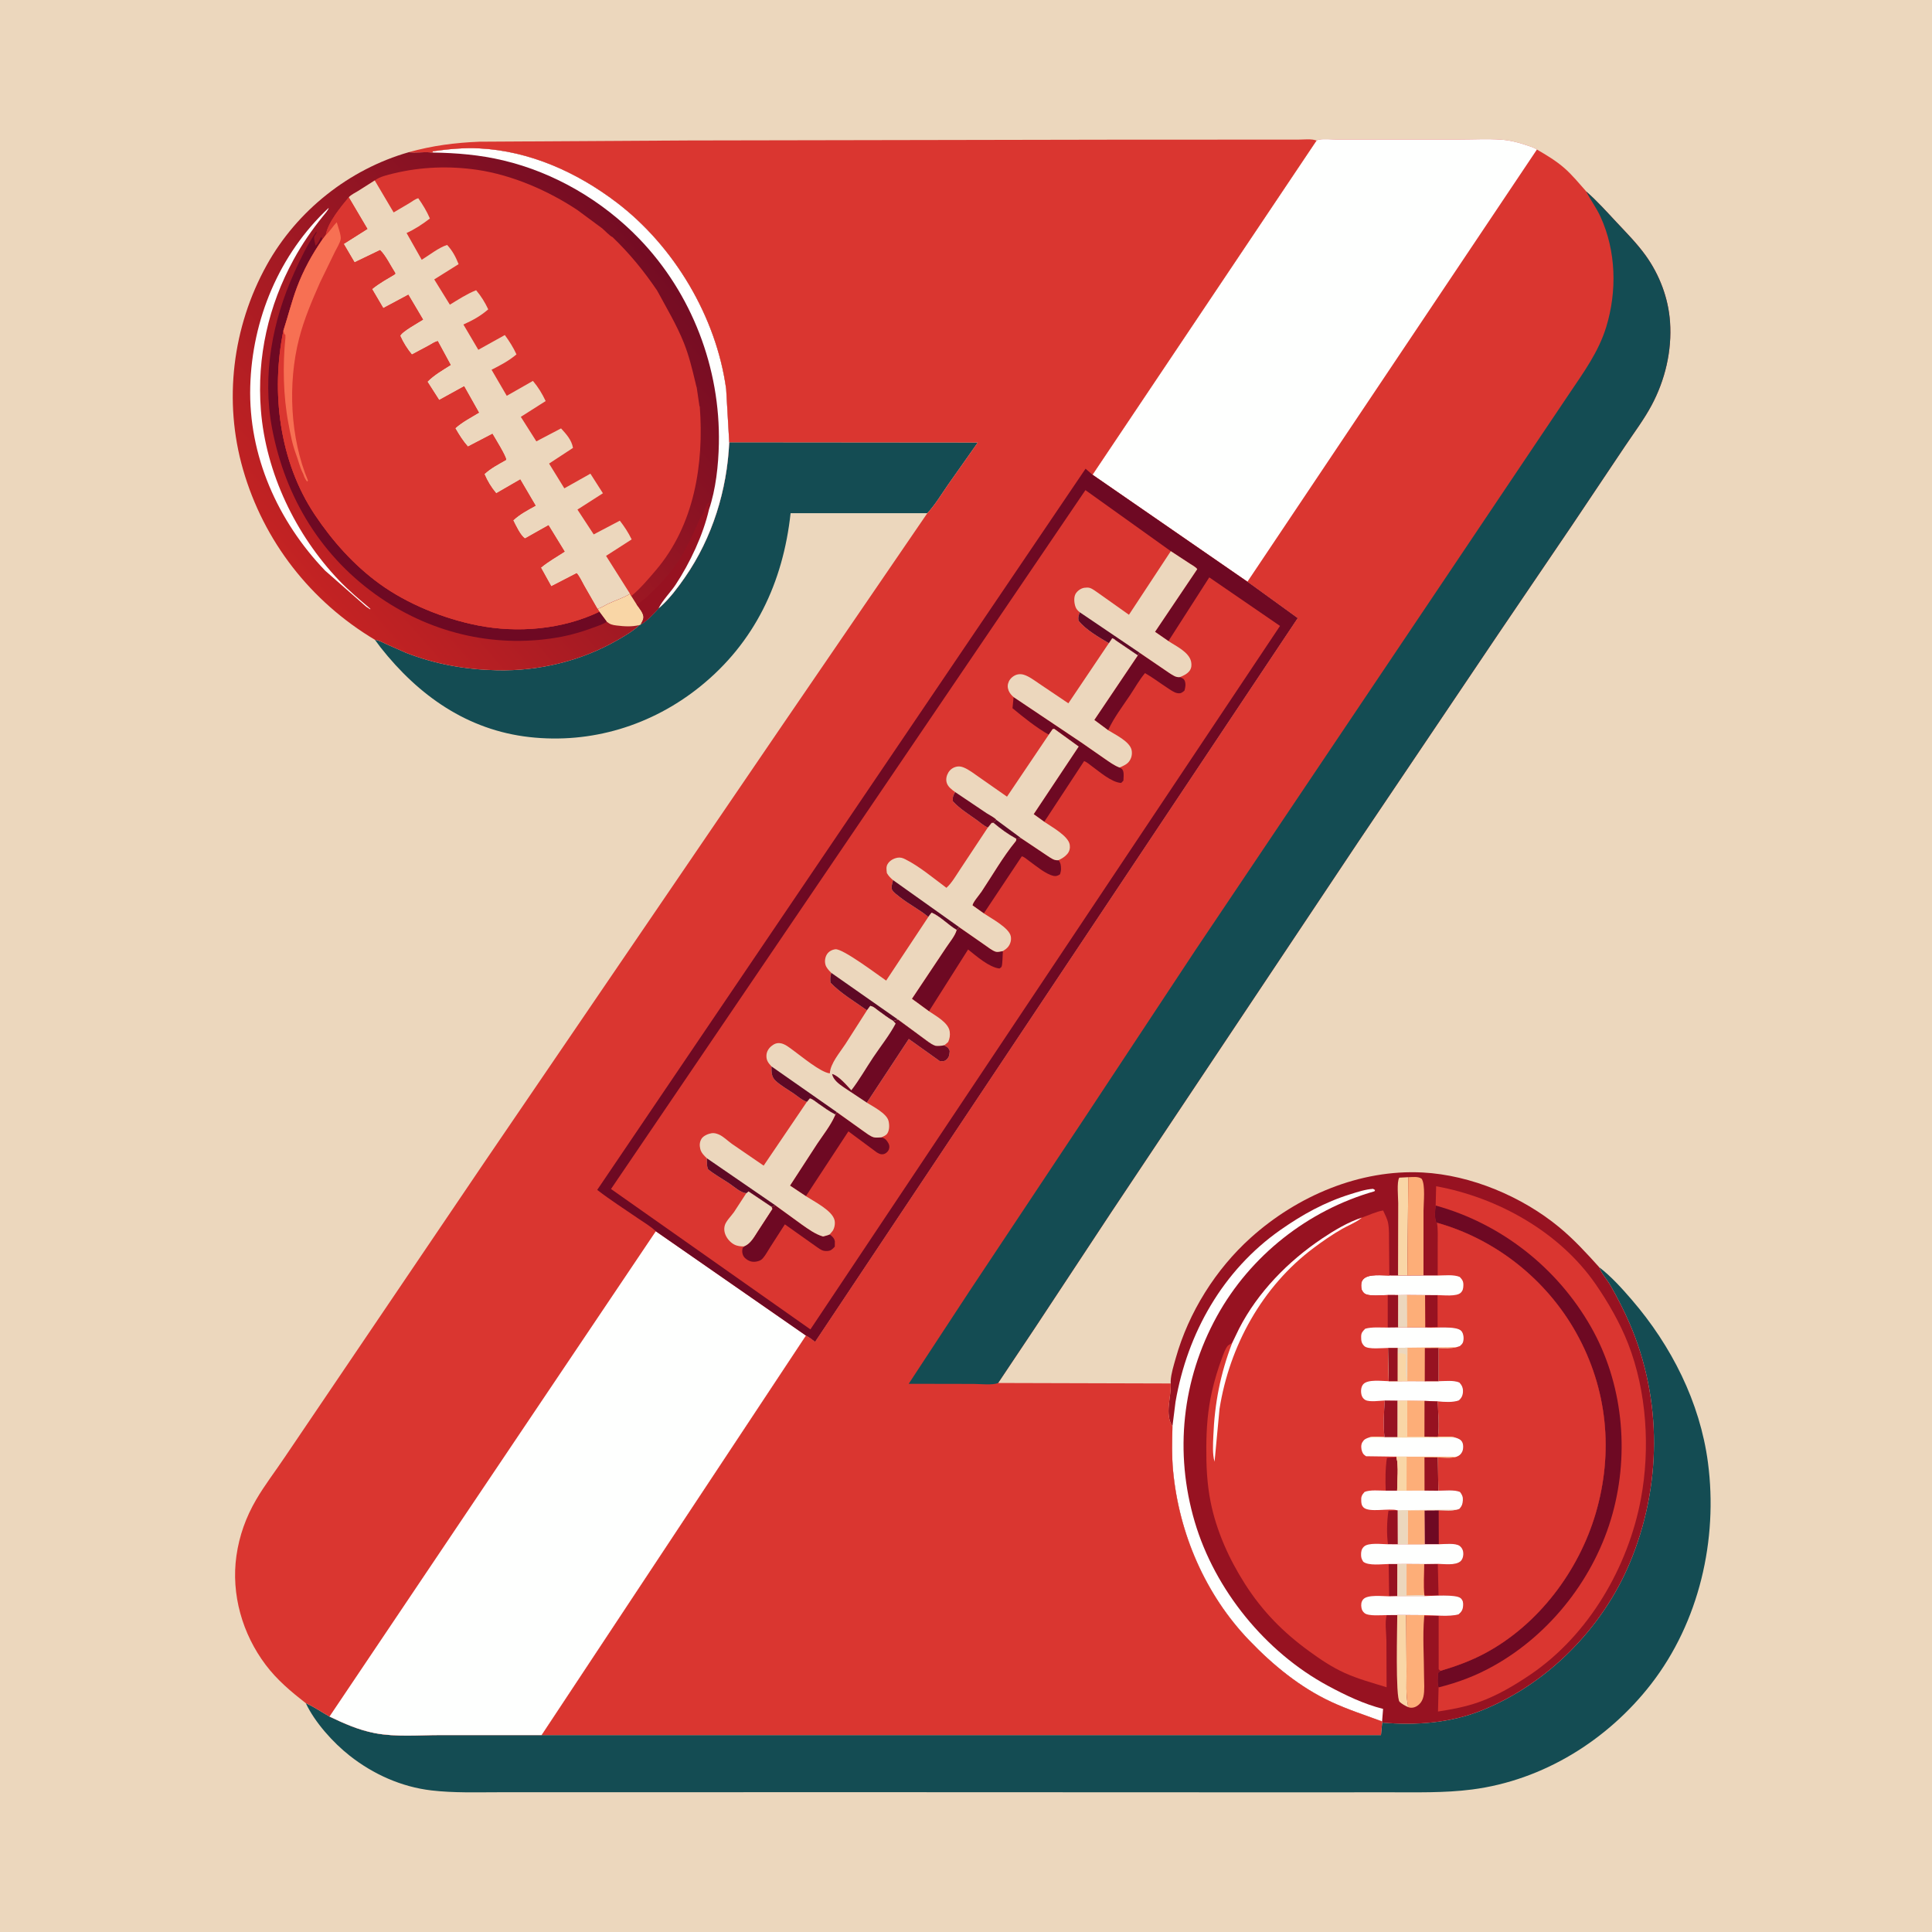 <svg version="1.1" xmlns="http://www.w3.org/2000/svg" style="display: block;" viewBox="0 0 2048 2048" width="1024" height="1024">
<defs>
	<linearGradient id="Gradient1" gradientUnits="userSpaceOnUse" x1="695.781" y1="273.648" x2="313.367" y2="606.223">
		<stop class="stop0" offset="0" stop-opacity="1" stop-color="rgb(116,12,35)"/>
		<stop class="stop1" offset="1" stop-opacity="1" stop-color="rgb(196,35,35)"/>
	</linearGradient>
</defs>
<path transform="translate(0,0)" fill="rgb(236,215,189)" d="M -0 -0 L 2048 0 L 2048 2048 L -0 2048 L -0 -0 z"/>
<path transform="translate(0,0)" fill="rgb(20,76,83)" d="M 773.015 468.831 L 1036.52 469.067 L 1004.93 513.854 C 998.012 523.803 991.279 535.15 983.004 543.99 L 838.059 544.017 C 830.116 617.295 800.104 681.21 741.911 727.975 C 690.716 769.117 626.716 788.666 561.334 781.351 C 495.368 773.972 443.768 737.372 403.5 686.397 L 397.423 678.211 C 401.822 678.787 405.718 681.045 409.699 682.908 L 430.237 691.956 C 461.448 704.123 493.31 709.76 526.766 710.523 C 571.063 711.533 615.849 700.773 654.281 678.696 C 662.278 674.102 671.252 668.912 677.919 662.559 L 679.14 661.992 C 685.627 658.686 693.216 650.215 698.143 644.836 L 700.718 642.593 C 710.443 633.69 718.679 622.638 726.163 611.842 C 755.185 569.974 770.721 519.504 773.015 468.831 z"/>
<path transform="translate(0,0)" fill="rgb(20,76,83)" d="M 1695.22 1343.31 C 1708.02 1353.15 1719.39 1365.79 1729.91 1378 C 1771.7 1426.55 1802.05 1486.35 1810.49 1550.33 C 1821.28 1632.08 1801.18 1719.47 1750.24 1785.17 C 1704.08 1844.7 1635.75 1887.21 1560.5 1896.93 C 1531.02 1900.74 1501.09 1899.86 1471.43 1899.9 L 1357.7 1899.95 L 968.761 1899.8 L 630.081 1899.81 L 529.298 1899.85 C 505.36 1899.85 481.149 1900.7 457.332 1897.92 C 425.566 1894.2 395.69 1880.8 370.682 1861.11 C 353.107 1847.28 333.806 1825.88 324.184 1805.47 C 332.948 1809.27 340.938 1814.97 349.274 1819.63 C 364.972 1827.11 380.312 1833.96 397.524 1837.23 C 419.875 1841.46 443.83 1839.27 466.482 1839.26 L 574.018 1839.28 L 1463.88 1839.27 L 1465.16 1826.04 C 1501.19 1829.19 1537.66 1826.5 1571.43 1812.82 C 1640.53 1784.82 1698.4 1726.08 1727.36 1657.41 C 1761.46 1576.56 1762.41 1483.9 1727.48 1402.98 C 1721.5 1389.13 1714.52 1375.41 1706.96 1362.34 C 1703.41 1356.21 1698.07 1350.65 1695.5 1344.08 L 1695.22 1343.31 z"/>
<path transform="translate(0,0)" fill="url(#Gradient1)" d="M 458.934 161.704 L 458.5 160.409 C 475.266 158.076 491.547 156.424 508.5 157.318 C 561.587 160.118 611.401 182.547 653.347 214.368 C 714.671 260.89 759.326 336.007 769.751 412.32 L 773.015 468.831 C 770.721 519.504 755.185 569.974 726.163 611.842 C 718.679 622.638 710.443 633.69 700.718 642.593 L 698.143 644.836 C 693.216 650.215 685.627 658.686 679.14 661.992 L 677.919 662.559 C 671.252 668.912 662.278 674.102 654.281 678.696 C 615.849 700.773 571.063 711.533 526.766 710.523 C 493.31 709.76 461.448 704.123 430.237 691.956 L 409.699 682.908 C 405.718 681.045 401.822 678.787 397.423 678.211 C 329.298 637.499 279.557 573.883 257.599 497.585 C 236.732 425.079 246.313 346.609 282.826 280.865 C 314.814 223.269 370.119 179.438 433.333 161.341 C 440.955 162.181 448.232 160.967 455.898 161.5 L 458.934 161.704 z"/>
<path transform="translate(0,0)" fill="rgb(249,214,166)" d="M 667.865 629.469 L 669.197 631.814 L 674.865 640.763 C 677.462 644.529 682.894 650.47 682.048 655.302 C 681.635 657.658 680.274 659.914 679.14 661.992 L 677.919 662.559 C 669.644 664.602 661.859 664.063 653.5 663.04 C 649.067 662.497 646.721 661.899 643.187 659.064 L 635.314 648.454 L 633.311 645.446 L 634.541 644.982 C 638.4 643.651 641.479 641.448 645.145 639.757 C 652.767 636.24 660.561 633.805 667.865 629.469 z"/>
<path transform="translate(0,0)" fill="rgb(151,18,33)" d="M 742.631 548.345 C 746.911 543.44 747.129 536.977 751.5 532.49 L 752 534 L 750.51 535.5 L 751.558 540.088 C 745.307 567.228 731.453 596.592 716.184 619.784 C 710.9 627.81 702.2 636.375 698.143 644.836 C 693.216 650.215 685.627 658.686 679.14 661.992 C 680.274 659.914 681.635 657.658 682.048 655.302 C 682.894 650.47 677.462 644.529 674.865 640.763 C 681.625 637.02 687.361 631.193 692.864 625.845 C 703.058 615.936 712.434 605.433 720.07 593.381 C 728.996 579.293 735.783 563.513 742.631 548.345 z"/>
<path transform="translate(0,0)" fill="rgb(254,255,254)" d="M 348.272 220.5 C 349.033 221.465 342.984 228.404 341.909 229.737 C 330.379 244.039 320.296 258.686 311.455 274.804 C 284.486 323.969 272.213 378.489 276.547 434.516 C 281.712 501.29 313.463 567.069 359.5 615.343 C 369.83 626.175 381.16 635.558 392.5 645.255 L 392.5 645.96 L 388.153 643.099 L 344.577 604.843 C 294.423 552.446 263.274 482.918 265.274 409.645 C 267.217 338.483 295.972 269.515 348.272 220.5 z"/>
<path transform="translate(0,0)" fill="rgb(254,255,254)" d="M 458.934 161.704 L 458.5 160.409 C 475.266 158.076 491.547 156.424 508.5 157.318 C 561.587 160.118 611.401 182.547 653.347 214.368 C 714.671 260.89 759.326 336.007 769.751 412.32 L 773.015 468.831 C 770.721 519.504 755.185 569.974 726.163 611.842 C 718.679 622.638 710.443 633.69 700.718 642.593 L 698.143 644.836 C 702.2 636.375 710.9 627.81 716.184 619.784 C 731.453 596.592 745.307 567.228 751.558 540.088 C 758.843 518.577 761.556 493.152 762.026 470.492 C 763.691 390.298 733.489 311.117 677.678 253.17 C 638.865 212.873 587.836 182.925 533.284 169.999 C 508.578 164.146 484.234 162.122 458.934 161.704 z"/>
<path transform="translate(0,0)" fill="rgb(110,9,35)" d="M 643.187 659.064 C 639.559 661.668 634.337 663.275 630.125 664.86 C 619.075 669.018 607.293 672.654 595.681 674.879 C 528.398 687.773 459.982 672.469 403.516 633.905 C 341.101 591.28 302.316 527.669 288.372 453.868 C 277.82 398.018 288.665 340.299 311.934 288.939 C 319.006 273.33 325.592 259.721 335.308 245.5 C 336.451 246.833 333.318 249.54 333.068 251.146 C 332.681 253.629 333.998 257.997 334.49 260.5 C 337.351 257.867 338.69 254.726 340.25 251.25 C 341.523 252.255 341.304 252.485 341.68 253.99 C 330.735 269.8 321.631 286.452 314.851 304.498 C 309.156 319.654 305.397 335.172 300.423 350.513 C 287.097 415.583 296.114 489.164 333.5 545.262 C 352.183 573.297 375.043 599.043 402.433 618.898 C 432.07 640.383 470.588 655.909 506.5 662.963 C 548.839 671.279 596.202 667.296 635.314 648.454 L 643.187 659.064 z"/>
<path transform="translate(0,0)" fill="rgb(218,54,48)" d="M 397.231 191.278 C 402.806 187.167 410.35 185.517 417 183.895 C 446.1 176.8 476.499 175.716 506.082 180.069 C 542.98 185.499 581.193 202.114 612.143 222.704 L 638.266 242.005 C 640.389 243.727 647.13 250.813 649.274 251.293 C 667.669 269.058 682.227 286.847 696.52 307.885 C 706.475 326.316 717.039 343.812 724.886 363.35 C 730.287 376.797 733.718 390.942 737.065 405 C 737.191 405.531 738.268 410.491 738.548 410.674 L 741.458 430.609 L 741.773 430.718 C 746.397 491.744 736.085 556.638 695.141 604.59 C 687.185 613.908 678.685 624.063 669.197 631.814 L 667.865 629.469 C 660.561 633.805 652.767 636.24 645.145 639.757 C 641.479 641.448 638.4 643.651 634.541 644.982 L 633.311 645.446 L 635.314 648.454 C 596.202 667.296 548.839 671.279 506.5 662.963 C 470.588 655.909 432.07 640.383 402.433 618.898 C 375.043 599.043 352.183 573.297 333.5 545.262 C 296.114 489.164 287.097 415.583 300.423 350.513 C 305.397 335.172 309.156 319.654 314.851 304.498 C 321.631 286.452 330.735 269.8 341.68 253.99 L 345.323 249.234 C 347.324 236.019 361.222 219.495 369.672 209.125 C 372.158 206.444 376.36 204.439 379.475 202.547 L 397.231 191.278 z"/>
<path transform="translate(0,0)" fill="rgb(236,215,189)" d="M 397.231 191.278 L 417.277 225.194 L 434.278 215.157 C 437.014 213.497 440.355 210.831 443.404 210.15 C 448.156 216.982 452.425 223.929 455.71 231.596 C 448.199 237.472 439.666 243.049 430.985 246.993 L 447.046 275.391 C 455.054 270.444 465.185 262.391 473.979 259.649 C 479.729 265.893 482.998 272.184 486.142 280.01 L 460.311 296.194 L 476.876 322.972 C 485.771 317.572 495.021 311.485 504.713 307.665 C 510.079 314.01 514.011 320.414 517.556 327.918 C 509.144 335.191 501.337 339.392 491.231 344.013 L 507.034 370.798 L 535.15 355.159 C 539.874 361.668 544.165 368.31 547.475 375.664 C 539.5 382.461 530.374 387.246 521.066 391.952 L 537.187 419.576 L 564.927 403.78 C 570.545 410.43 574.698 417.273 578.412 425.132 L 552.088 441.886 L 568.556 467.851 L 594.734 454.119 C 600.302 460.254 605.919 466.28 607.401 474.786 L 582.054 491.412 L 598.221 517.659 L 625.855 502.114 L 639.109 522.878 L 612.117 540.181 L 629.358 566.493 L 657.046 551.93 C 661.894 558.196 666.119 564.643 669.58 571.788 L 642.443 589.26 L 667.865 629.469 C 660.561 633.805 652.767 636.24 645.145 639.757 C 641.479 641.448 638.4 643.651 634.541 644.982 L 633.311 645.446 L 619.241 620.904 C 616.84 616.652 614.5 611.272 611.302 607.656 L 584.356 621.536 L 573.356 601.712 C 580.846 595.317 590.266 590.164 598.521 584.697 L 581.427 556.808 L 556.523 570.855 C 551.643 567.8 546.661 556.902 543.97 551.546 C 551.039 544.935 559.343 540.649 567.745 536.017 L 551.482 508.282 L 526 522.997 C 520.709 516.683 516.668 510.113 513.466 502.522 C 520.093 496.246 528.607 491.965 536.48 487.436 C 537.201 484.676 524.305 463.969 521.98 459.907 L 495.981 473.447 C 490.751 467.582 486.444 460.731 482.567 453.922 C 489.762 447.34 499.352 442.458 507.681 437.384 L 491.983 409.5 L 465.522 424.088 L 453.047 404.599 C 460.103 397.365 469.221 392.234 477.713 386.869 L 464.018 361.591 C 460.73 362.375 457.49 364.688 454.545 366.318 L 436.598 375.878 C 431.685 369.953 427.326 363.066 424.236 356.019 C 425.369 351.823 443.912 341.66 448.437 338.782 L 432.844 312.437 L 406.289 326.657 L 394.387 306.413 C 401.719 300.298 410.599 295.527 418.763 290.576 L 418.959 289.456 C 414.249 282.248 408.882 270.869 402.873 265.139 L 375.841 278.152 L 364.337 258.552 L 389.468 242.665 L 369.672 209.125 C 372.158 206.444 376.36 204.439 379.475 202.547 L 397.231 191.278 z"/>
<path transform="translate(0,0)" fill="rgb(218,54,48)" d="M 369.672 209.125 L 389.468 242.665 L 364.337 258.552 L 375.841 278.152 L 402.873 265.139 C 408.882 270.869 414.249 282.248 418.959 289.456 L 418.763 290.576 C 410.599 295.527 401.719 300.298 394.387 306.413 L 406.289 326.657 L 432.844 312.437 L 448.437 338.782 C 443.912 341.66 425.369 351.823 424.236 356.019 C 427.326 363.066 431.685 369.953 436.598 375.878 L 454.545 366.318 C 457.49 364.688 460.73 362.375 464.018 361.591 L 477.713 386.869 C 469.221 392.234 460.103 397.365 453.047 404.599 L 465.522 424.088 L 491.983 409.5 L 507.681 437.384 C 499.352 442.458 489.762 447.34 482.567 453.922 C 486.444 460.731 490.751 467.582 495.981 473.447 L 521.98 459.907 C 524.305 463.969 537.201 484.676 536.48 487.436 C 528.607 491.965 520.093 496.246 513.466 502.522 C 516.668 510.113 520.709 516.683 526 522.997 L 551.482 508.282 L 567.745 536.017 C 559.343 540.649 551.039 544.935 543.97 551.546 C 546.661 556.902 551.643 567.8 556.523 570.855 L 581.427 556.808 L 598.521 584.697 C 590.266 590.164 580.846 595.317 573.356 601.712 L 584.356 621.536 L 611.302 607.656 C 614.5 611.272 616.84 616.652 619.241 620.904 L 633.311 645.446 L 635.314 648.454 C 596.202 667.296 548.839 671.279 506.5 662.963 C 470.588 655.909 432.07 640.383 402.433 618.898 C 375.043 599.043 352.183 573.297 333.5 545.262 C 296.114 489.164 287.097 415.583 300.423 350.513 C 305.397 335.172 309.156 319.654 314.851 304.498 C 321.631 286.452 330.735 269.8 341.68 253.99 L 345.323 249.234 C 347.324 236.019 361.222 219.495 369.672 209.125 z"/>
<path transform="translate(0,0)" fill="rgb(247,112,83)" d="M 345.323 249.234 L 346.167 248.413 C 350.225 244.402 353.028 239.617 356.966 235.578 C 358.117 239.512 361.786 249.808 361.211 253.306 C 360.538 257.396 356.876 263.211 354.999 267.01 L 339.175 299.563 C 330.65 318.854 322.255 338.514 317.018 359 C 304.885 406.458 307.56 464.293 326.49 509.5 L 325.5 510.49 C 323.792 508.12 322.703 506.237 321.819 503.455 C 321.348 501.972 321.567 502.651 320.663 500.807 C 317.752 494.868 316.239 487.96 313.872 481.761 C 309.865 471.263 307.745 459.506 305.672 448.5 C 300.239 419.654 299.601 387.12 302.565 358 L 302.5 354.785 L 301.431 354.216 L 300.423 350.513 C 305.397 335.172 309.156 319.654 314.851 304.498 C 321.631 286.452 330.735 269.8 341.68 253.99 L 345.323 249.234 z"/>
<path transform="translate(0,0)" fill="rgb(151,18,33)" d="M 1240.99 1466.53 L 1240.96 1463.94 C 1241.42 1456 1244.26 1447.1 1246.42 1439.45 C 1260.02 1391.17 1288.69 1345.43 1325.98 1311.93 C 1375.15 1267.74 1441.49 1239.34 1508.21 1242.9 C 1559.47 1245.63 1613.47 1268.42 1652.88 1300.96 C 1668.3 1313.69 1681.86 1328.48 1695.22 1343.31 L 1695.5 1344.08 C 1698.07 1350.65 1703.41 1356.21 1706.96 1362.34 C 1714.52 1375.41 1721.5 1389.13 1727.48 1402.98 C 1762.41 1483.9 1761.46 1576.56 1727.36 1657.41 C 1698.4 1726.08 1640.53 1784.82 1571.43 1812.82 C 1537.66 1826.5 1501.19 1829.19 1465.16 1826.04 L 1465.08 1824.8 C 1447.12 1818.16 1428.58 1812.15 1411.21 1804.08 C 1378.08 1788.7 1349.17 1764.87 1324.05 1738.66 C 1277.56 1690.16 1249.74 1625.46 1243.49 1558.82 C 1242.01 1543.02 1242.53 1527.78 1242.85 1511.98 C 1234.26 1498.75 1241.77 1481.19 1240.99 1466.53 z"/>
<path transform="translate(0,0)" fill="rgb(249,214,166)" d="M 1481.17 1711.99 L 1490.61 1711.96 L 1490.99 1771.58 C 1491.07 1783.42 1490.12 1796.24 1492.49 1807.73 L 1492.61 1809.58 C 1489.62 1808.23 1486.02 1806.3 1483.65 1804.01 C 1479.06 1799.57 1481.14 1723.96 1481.17 1711.99 z"/>
<path transform="translate(0,0)" fill="rgb(249,214,166)" d="M 1481.98 1352.2 L 1482.16 1275.3 C 1482.17 1269.57 1480.45 1252.71 1483.29 1248.36 L 1492.87 1247.86 L 1491.91 1352.22 L 1481.98 1352.2 z"/>
<path transform="translate(0,0)" fill="rgb(253,174,120)" d="M 1492.87 1247.86 C 1497.35 1247.8 1503.21 1246.84 1506.99 1249.5 C 1511.19 1255.81 1509 1275.24 1508.99 1283.21 L 1508.95 1352.13 L 1491.91 1352.22 L 1492.87 1247.86 z"/>
<path transform="translate(0,0)" fill="rgb(253,174,120)" d="M 1490.61 1711.96 L 1510.13 1712.09 L 1509.76 1713.12 L 1509.67 1714.07 C 1507.92 1734.35 1509.51 1756.13 1509.54 1776.57 C 1509.55 1783.26 1510.35 1791.98 1508.88 1798.41 C 1508.14 1801.64 1506.72 1804.56 1504.23 1806.8 C 1501.41 1809.33 1498.01 1810.85 1494.1 1810.06 L 1492.61 1809.58 L 1492.49 1807.73 C 1490.12 1796.24 1491.07 1783.42 1490.99 1771.58 L 1490.61 1711.96 z"/>
<path transform="translate(0,0)" fill="rgb(254,255,254)" d="M 1242.85 1511.98 L 1246.08 1486.17 C 1258.6 1413.13 1296.31 1346.41 1357.64 1303.55 C 1380.88 1287.31 1404.32 1274.33 1431.5 1265.89 C 1439.31 1263.47 1447.29 1260.78 1455.5 1260.21 L 1457.63 1261.5 L 1457 1262.81 C 1386.5 1282.9 1325.31 1331.06 1289.88 1395.44 C 1252.92 1462.59 1244.81 1539.8 1266.45 1613.13 C 1287.75 1685.33 1341.56 1751.44 1407.8 1787.09 C 1426.24 1797.01 1445.77 1806.43 1466.13 1811.5 L 1465.08 1824.8 C 1447.12 1818.16 1428.58 1812.15 1411.21 1804.08 C 1378.08 1788.7 1349.17 1764.87 1324.05 1738.66 C 1277.56 1690.16 1249.74 1625.46 1243.49 1558.82 C 1242.01 1543.02 1242.53 1527.78 1242.85 1511.98 z"/>
<path transform="translate(0,0)" fill="rgb(218,54,48)" d="M 1521.87 1277.92 L 1522.37 1257.46 C 1587.66 1269.36 1653.09 1305.86 1691.4 1361.22 C 1704.69 1380.42 1717.44 1402.69 1725.94 1424.5 C 1745.65 1475.1 1749.37 1535.67 1739.44 1588.78 C 1725.9 1661.25 1684.07 1733.13 1622.52 1774.97 C 1605.37 1786.62 1586.95 1797.5 1567.33 1804.43 C 1553.31 1809.38 1538.99 1812.01 1524.34 1814.29 L 1524.97 1788.72 C 1523.34 1784.45 1524.23 1778.12 1524.26 1773.5 L 1527 1771.16 C 1543.6 1766.19 1559.16 1760.59 1574.48 1752.36 C 1630.91 1722.06 1673.58 1665.2 1691.5 1604.17 C 1710.54 1539.33 1703.94 1472.1 1670.87 1412.95 C 1639.3 1356.47 1585.58 1313.65 1523.26 1296.17 L 1522.46 1295.84 C 1520.43 1290.23 1521.16 1283.73 1521.87 1277.92 z"/>
<path transform="translate(0,0)" fill="rgb(110,9,35)" d="M 1521.87 1277.92 C 1591.34 1297.07 1650.82 1343.95 1686.47 1406.54 C 1720.24 1465.84 1727.42 1539.1 1709.38 1604.57 C 1690.84 1671.84 1643.84 1732.2 1582.94 1766.1 C 1564.19 1776.54 1545.73 1783.47 1524.97 1788.72 C 1523.34 1784.45 1524.23 1778.12 1524.26 1773.5 L 1527 1771.16 C 1543.6 1766.19 1559.16 1760.59 1574.48 1752.36 C 1630.91 1722.06 1673.58 1665.2 1691.5 1604.17 C 1710.54 1539.33 1703.94 1472.1 1670.87 1412.95 C 1639.3 1356.47 1585.58 1313.65 1523.26 1296.17 L 1522.46 1295.84 C 1520.43 1290.23 1521.16 1283.73 1521.87 1277.92 z"/>
<path transform="translate(0,0)" fill="rgb(218,54,48)" d="M 1523.26 1296.17 C 1585.58 1313.65 1639.3 1356.47 1670.87 1412.95 C 1703.94 1472.1 1710.54 1539.33 1691.5 1604.17 C 1673.58 1665.2 1630.91 1722.06 1574.48 1752.36 C 1559.16 1760.59 1543.6 1766.19 1527 1771.16 L 1525.05 1769.47 L 1525.03 1712.85 L 1509.76 1713.12 L 1510.13 1712.09 C 1520.6 1712.12 1536.33 1714.09 1546.11 1711.29 C 1549.39 1708.55 1550.65 1706.43 1550.97 1702.12 C 1551.19 1699.1 1550.85 1696.59 1548.63 1694.36 C 1543.9 1689.6 1517.6 1691.88 1510.05 1691.92 L 1509.91 1691.06 C 1508.56 1680.59 1509.64 1668.58 1509.7 1657.96 L 1524.14 1657.76 C 1530.95 1657.86 1542.66 1659.63 1548.08 1655.11 C 1550.05 1653.47 1550.98 1650.65 1551.14 1648.17 C 1551.38 1644.48 1550.41 1641.31 1547.5 1638.9 C 1543.22 1635.36 1530.85 1636.9 1525.19 1636.99 L 1510.07 1637 L 1509.91 1600.98 L 1525.07 1600.88 C 1531.4 1600.95 1538.85 1601.75 1544.98 1600.17 L 1547.06 1599.45 C 1549.7 1596.41 1550.39 1594.6 1550.68 1590.5 C 1550.94 1586.75 1549.91 1584.35 1547.62 1581.5 C 1541.47 1578.98 1531.5 1580.2 1524.75 1580.2 L 1524.08 1544.95 C 1530.16 1545.03 1538.25 1546.06 1544 1544.18 C 1546.72 1543.26 1548.46 1541.8 1549.82 1539.28 C 1551.29 1536.53 1551.46 1531.77 1550.17 1529 C 1548.74 1525.94 1546.03 1524.97 1543.05 1523.99 C 1537.73 1522.31 1530.01 1523.14 1524.33 1523.13 C 1525.76 1510.97 1524.47 1497.74 1524.02 1485.5 C 1530.69 1486.13 1540.15 1486.83 1546.42 1484.5 C 1549.39 1481.91 1550.65 1479.15 1550.81 1475.22 C 1550.98 1471.26 1549.67 1468.29 1546.98 1465.5 C 1540.92 1462.92 1531.59 1464.08 1524.95 1464.12 L 1524.97 1428.97 C 1531.32 1429.05 1537.89 1429.57 1544.09 1428.03 L 1547.5 1426.96 C 1548.94 1425.63 1550.4 1424.45 1550.95 1422.48 C 1551.94 1418.98 1551.58 1413.75 1549.12 1410.91 C 1544.1 1405.13 1520.98 1407.93 1512.93 1407.29 L 1511.79 1407.19 L 1510.79 1407.28 L 1491.69 1407.16 L 1481.97 1407.16 L 1481.99 1372.86 L 1471.06 1372.8 C 1465.23 1372.86 1450.81 1374.47 1446.42 1371.12 C 1444.79 1369.88 1443.2 1367.33 1443.08 1365.32 C 1442.85 1361.57 1442.59 1358.75 1445.35 1355.83 C 1450.68 1350.19 1465.25 1352.13 1472.76 1352.13 L 1481.98 1352.2 L 1491.91 1352.22 L 1508.95 1352.13 L 1524 1352.12 L 1524.03 1318.3 C 1524.02 1310.97 1524.45 1303.43 1523.26 1296.17 z"/>
<path transform="translate(0,0)" fill="rgb(151,18,33)" d="M 1510.63 1372.82 L 1523.86 1372.87 L 1523.94 1406.67 C 1520.02 1406.77 1515.62 1406.47 1511.79 1407.19 L 1510.79 1407.28 L 1510.63 1372.82 z"/>
<path transform="translate(0,0)" fill="rgb(151,18,33)" d="M 1509.7 1657.96 L 1524.14 1657.76 L 1524.93 1691.44 L 1509.91 1691.06 C 1508.56 1680.59 1509.64 1668.58 1509.7 1657.96 z"/>
<path transform="translate(0,0)" fill="rgb(110,9,35)" d="M 1509.91 1600.98 L 1525.07 1600.88 L 1525.19 1636.99 L 1510.07 1637 L 1509.91 1600.98 z"/>
<path transform="translate(0,0)" fill="rgb(253,174,120)" d="M 1481.99 1372.86 L 1491.46 1372.64 L 1510.63 1372.82 L 1510.79 1407.28 L 1491.69 1407.16 L 1481.97 1407.16 L 1481.99 1372.86 z"/>
<path transform="translate(0,0)" fill="rgb(236,215,189)" d="M 1481.99 1372.86 L 1491.46 1372.64 L 1491.69 1407.16 L 1481.97 1407.16 L 1481.99 1372.86 z"/>
<path transform="translate(0,0)" fill="rgb(254,255,254)" d="M 1481.98 1352.2 L 1491.91 1352.22 L 1508.95 1352.13 L 1524 1352.12 C 1531.11 1352.07 1540.86 1350.86 1547.38 1353.6 C 1550.16 1356.5 1551.36 1358.36 1551.23 1362.48 C 1551.14 1365.59 1550.82 1367.98 1548.5 1370.31 C 1544.2 1374.62 1529.9 1372.93 1523.86 1372.87 L 1510.63 1372.82 L 1491.46 1372.64 L 1481.99 1372.86 L 1471.06 1372.8 C 1465.23 1372.86 1450.81 1374.47 1446.42 1371.12 C 1444.79 1369.88 1443.2 1367.33 1443.08 1365.32 C 1442.85 1361.57 1442.59 1358.75 1445.35 1355.83 C 1450.68 1350.19 1465.25 1352.13 1472.76 1352.13 L 1481.98 1352.2 z"/>
<path transform="translate(0,0)" fill="rgb(218,54,48)" d="M 1443.63 1290.73 C 1450.7 1288.29 1458.86 1284.25 1466.18 1283.17 C 1467.98 1287.19 1470.51 1291.87 1471.38 1296.17 C 1472.72 1302.85 1472.34 1310.58 1472.44 1317.4 L 1472.76 1352.13 C 1465.25 1352.13 1450.68 1350.19 1445.35 1355.83 C 1442.59 1358.75 1442.85 1361.57 1443.08 1365.32 C 1443.2 1367.33 1444.79 1369.88 1446.42 1371.12 C 1450.81 1374.47 1465.23 1372.86 1471.06 1372.8 L 1481.99 1372.86 L 1481.97 1407.16 L 1491.69 1407.16 L 1510.79 1407.28 L 1511.79 1407.19 L 1512.93 1407.29 C 1520.98 1407.93 1544.1 1405.13 1549.12 1410.91 C 1551.58 1413.75 1551.94 1418.98 1550.95 1422.48 C 1550.4 1424.45 1548.94 1425.63 1547.5 1426.96 L 1544.09 1428.03 C 1537.89 1429.57 1531.32 1429.05 1524.97 1428.97 L 1524.95 1464.12 C 1531.59 1464.08 1540.92 1462.92 1546.98 1465.5 C 1549.67 1468.29 1550.98 1471.26 1550.81 1475.22 C 1550.65 1479.15 1549.39 1481.91 1546.42 1484.5 C 1540.15 1486.83 1530.69 1486.13 1524.02 1485.5 C 1524.47 1497.74 1525.76 1510.97 1524.33 1523.13 C 1530.01 1523.14 1537.73 1522.31 1543.05 1523.99 C 1546.03 1524.97 1548.74 1525.94 1550.17 1529 C 1551.46 1531.77 1551.29 1536.53 1549.82 1539.28 C 1548.46 1541.8 1546.72 1543.26 1544 1544.18 C 1538.25 1546.06 1530.16 1545.03 1524.08 1544.95 L 1524.75 1580.2 C 1531.5 1580.2 1541.47 1578.98 1547.62 1581.5 C 1549.91 1584.35 1550.94 1586.75 1550.68 1590.5 C 1550.39 1594.6 1549.7 1596.41 1547.06 1599.45 L 1544.98 1600.17 C 1538.85 1601.75 1531.4 1600.95 1525.07 1600.88 L 1509.91 1600.98 L 1510.07 1637 L 1525.19 1636.99 C 1530.85 1636.9 1543.22 1635.36 1547.5 1638.9 C 1550.41 1641.31 1551.38 1644.48 1551.14 1648.17 C 1550.98 1650.65 1550.05 1653.47 1548.08 1655.11 C 1542.66 1659.63 1530.95 1657.86 1524.14 1657.76 L 1509.7 1657.96 C 1509.64 1668.58 1508.56 1680.59 1509.91 1691.06 L 1510.05 1691.92 C 1517.6 1691.88 1543.9 1689.6 1548.63 1694.36 C 1550.85 1696.59 1551.19 1699.1 1550.97 1702.12 C 1550.65 1706.43 1549.39 1708.55 1546.11 1711.29 C 1536.33 1714.09 1520.6 1712.12 1510.13 1712.09 L 1490.61 1711.96 L 1481.17 1711.99 L 1469.99 1712.08 C 1467.8 1719.16 1469.55 1731.44 1469.66 1738.99 L 1469.85 1788.57 C 1454.66 1783.8 1439.61 1779.87 1425.03 1773.22 C 1411.7 1767.15 1399.76 1759.08 1387.95 1750.5 C 1359.99 1730.17 1338.19 1708 1319.58 1678.83 C 1302.77 1652.47 1289.41 1622.77 1283.28 1592 C 1279.41 1572.55 1278.61 1553.49 1278.74 1533.73 C 1278.88 1513.64 1280.24 1494.96 1284.65 1475.32 C 1287.4 1463.09 1291.04 1451.11 1295.41 1439.37 C 1296.71 1435.89 1298.95 1429.32 1301.5 1426.6 C 1302.51 1425.53 1304.86 1424.46 1306.17 1423.62 L 1313.47 1408.5 C 1333.41 1369.7 1365.58 1336.93 1401.57 1312.84 C 1414.32 1304.3 1428.94 1295.51 1443.63 1290.73 z"/>
<path transform="translate(0,0)" fill="rgb(151,18,33)" d="M 1472.03 1657.92 L 1481.29 1657.9 L 1481.13 1691.95 L 1472.54 1692.16 L 1472.03 1657.92 z"/>
<path transform="translate(0,0)" fill="rgb(151,18,33)" d="M 1471.06 1372.8 L 1481.99 1372.86 L 1481.97 1407.16 L 1471.06 1407.28 L 1471.06 1372.8 z"/>
<path transform="translate(0,0)" fill="rgb(151,18,33)" d="M 1481.24 1601 L 1481.74 1600.9 L 1481.82 1637.02 L 1471.33 1637 C 1469.75 1626.56 1470.19 1611.96 1471.81 1601.5 L 1481.24 1601 z"/>
<path transform="translate(0,0)" fill="rgb(151,18,33)" d="M 1480.25 1544.73 C 1482.98 1554.5 1481.08 1569.75 1481.03 1580.16 L 1468.93 1580.16 C 1468.46 1569.13 1468.49 1556.33 1470.2 1545.41 L 1480.25 1544.73 z"/>
<path transform="translate(0,0)" fill="rgb(253,174,120)" d="M 1481.29 1657.9 L 1491 1657.83 L 1509.7 1657.96 C 1509.64 1668.58 1508.56 1680.59 1509.91 1691.06 L 1510.05 1691.92 L 1481.13 1691.95 L 1481.29 1657.9 z"/>
<path transform="translate(0,0)" fill="rgb(236,215,189)" d="M 1481.29 1657.9 L 1491 1657.83 L 1491.01 1691.12 C 1497.19 1691.04 1503.77 1690.5 1509.91 1691.06 L 1510.05 1691.92 L 1481.13 1691.95 L 1481.29 1657.9 z"/>
<path transform="translate(0,0)" fill="rgb(254,255,254)" d="M 1443.63 1290.73 L 1442.05 1291.99 C 1436.48 1296.25 1428.89 1299.16 1422.74 1302.67 C 1412.18 1308.7 1402.13 1315.67 1392.41 1322.95 C 1338.04 1363.64 1303.21 1426.91 1292.74 1493.54 L 1287.48 1549.5 C 1285.11 1541.5 1285.85 1530.9 1286.17 1522.54 C 1287.51 1487.83 1293.65 1456.12 1306.17 1423.62 L 1313.47 1408.5 C 1333.41 1369.7 1365.58 1336.93 1401.57 1312.84 C 1414.32 1304.3 1428.94 1295.51 1443.63 1290.73 z"/>
<path transform="translate(0,0)" fill="rgb(254,255,254)" d="M 1481.13 1691.95 L 1510.05 1691.92 C 1517.6 1691.88 1543.9 1689.6 1548.63 1694.36 C 1550.85 1696.59 1551.19 1699.1 1550.97 1702.12 C 1550.65 1706.43 1549.39 1708.55 1546.11 1711.29 C 1536.33 1714.09 1520.6 1712.12 1510.13 1712.09 L 1490.61 1711.96 L 1481.17 1711.99 L 1469.99 1712.08 C 1464.79 1712.08 1450.69 1713.41 1446.55 1710.02 C 1444.68 1708.48 1443.6 1706.74 1443.21 1704.35 C 1442.68 1701.15 1442.82 1697.99 1445.04 1695.39 C 1449.57 1690.08 1465.83 1692.13 1472.54 1692.16 L 1481.13 1691.95 z"/>
<path transform="translate(0,0)" fill="rgb(254,255,254)" d="M 1525.19 1636.99 C 1530.85 1636.9 1543.22 1635.36 1547.5 1638.9 C 1550.41 1641.31 1551.38 1644.48 1551.14 1648.17 C 1550.98 1650.65 1550.05 1653.47 1548.08 1655.11 C 1542.66 1659.63 1530.95 1657.86 1524.14 1657.76 L 1509.7 1657.96 L 1491 1657.83 L 1481.29 1657.9 L 1472.03 1657.92 C 1464.9 1657.99 1450.75 1660 1445.11 1655.5 C 1443.55 1652.99 1442.85 1651.48 1442.79 1648.47 C 1442.73 1644.94 1443.13 1642.17 1445.75 1639.57 C 1450.4 1634.96 1464.87 1636.94 1471.33 1637 L 1481.82 1637.02 L 1492.29 1637.06 L 1510.07 1637 L 1525.19 1636.99 z"/>
<path transform="translate(0,0)" fill="rgb(254,255,254)" d="M 1524.95 1464.12 C 1531.59 1464.08 1540.92 1462.92 1546.98 1465.5 C 1549.67 1468.29 1550.98 1471.26 1550.81 1475.22 C 1550.65 1479.15 1549.39 1481.91 1546.42 1484.5 C 1540.15 1486.83 1530.69 1486.13 1524.02 1485.5 L 1510.04 1485.03 L 1491.78 1484.73 L 1481.37 1484.77 L 1467.93 1484.63 C 1462.71 1484.79 1452.11 1486.42 1447.51 1484.14 C 1445.45 1483.12 1443.95 1481.11 1443.33 1478.88 C 1442.35 1475.3 1442.54 1470.33 1445.04 1467.42 C 1449.85 1461.84 1465.09 1464.04 1472.08 1464.12 L 1481.51 1464.14 L 1492.19 1464.05 L 1510.3 1464.16 L 1524.95 1464.12 z"/>
<path transform="translate(0,0)" fill="rgb(254,255,254)" d="M 1490.99 1580.12 L 1510.06 1580.06 L 1524.75 1580.2 C 1531.5 1580.2 1541.47 1578.98 1547.62 1581.5 C 1549.91 1584.35 1550.94 1586.75 1550.68 1590.5 C 1550.39 1594.6 1549.7 1596.41 1547.06 1599.45 L 1544.98 1600.17 C 1538.85 1601.75 1531.4 1600.95 1525.07 1600.88 L 1509.91 1600.98 L 1510.07 1637 L 1492.29 1637.06 L 1481.82 1637.02 L 1481.74 1600.9 L 1481.24 1601 C 1472.56 1598.35 1451.21 1603.86 1445.23 1597.79 C 1443.45 1595.99 1443.14 1593.94 1442.99 1591.52 C 1442.69 1586.76 1443.38 1584.95 1446.5 1581.51 C 1452.51 1579.03 1462.32 1580.19 1468.93 1580.16 L 1481.03 1580.16 L 1490.99 1580.12 z"/>
<path transform="translate(0,0)" fill="rgb(236,215,189)" d="M 1481.74 1600.9 L 1544.98 1600.17 C 1538.85 1601.75 1531.4 1600.95 1525.07 1600.88 L 1509.91 1600.98 L 1492.54 1601.09 L 1492.29 1637.06 L 1481.82 1637.02 L 1481.74 1600.9 z"/>
<path transform="translate(0,0)" fill="rgb(253,174,120)" d="M 1492.29 1637.06 L 1492.54 1601.09 L 1509.91 1600.98 L 1510.07 1637 L 1492.29 1637.06 z"/>
<path transform="translate(0,0)" fill="rgb(254,255,254)" d="M 1471.06 1407.28 L 1481.97 1407.16 L 1491.69 1407.16 L 1510.79 1407.28 L 1511.79 1407.19 L 1512.93 1407.29 C 1520.98 1407.93 1544.1 1405.13 1549.12 1410.91 C 1551.58 1413.75 1551.94 1418.98 1550.95 1422.48 C 1550.4 1424.45 1548.94 1425.63 1547.5 1426.96 L 1544.09 1428.03 C 1537.89 1429.57 1531.32 1429.05 1524.97 1428.97 L 1524.95 1464.12 L 1510.3 1464.16 L 1492.19 1464.05 L 1481.51 1464.14 L 1472.08 1464.12 L 1471.42 1428.87 C 1465.95 1428.92 1450.11 1430.65 1446.31 1426.97 C 1443.17 1423.94 1442.87 1421.26 1442.87 1417.06 C 1442.88 1412.69 1444.37 1411.46 1447.23 1408.5 C 1454.36 1406.44 1463.61 1407.37 1471.06 1407.28 z"/>
<path transform="translate(0,0)" fill="rgb(253,174,120)" d="M 1491.91 1428.6 L 1544.09 1428.03 C 1537.89 1429.57 1531.32 1429.05 1524.97 1428.97 L 1524.95 1464.12 L 1510.3 1464.16 L 1492.19 1464.05 L 1481.51 1464.14 L 1472.08 1464.12 L 1471.42 1428.87 L 1481.58 1428.86 L 1491.91 1428.6 z"/>
<path transform="translate(0,0)" fill="rgb(151,18,33)" d="M 1510.3 1464.16 L 1510.39 1429 L 1524.97 1428.97 L 1524.95 1464.12 L 1510.3 1464.16 z"/>
<path transform="translate(0,0)" fill="rgb(249,214,166)" d="M 1481.58 1428.86 L 1491.91 1428.6 L 1491.81 1463.37 L 1492.19 1464.05 L 1481.51 1464.14 L 1472.08 1464.12 L 1471.42 1428.87 L 1481.58 1428.86 z"/>
<path transform="translate(0,0)" fill="rgb(236,215,189)" d="M 1481.58 1428.86 L 1491.91 1428.6 L 1491.81 1463.37 C 1489.08 1457.51 1490.58 1442.94 1490.5 1435.97 C 1487.51 1434.46 1484.79 1434.56 1481.53 1434.49 L 1481.58 1428.86 z"/>
<path transform="translate(0,0)" fill="rgb(151,18,33)" d="M 1471.42 1428.87 L 1481.58 1428.86 L 1481.53 1434.49 L 1481.51 1464.14 L 1472.08 1464.12 L 1471.42 1428.87 z"/>
<path transform="translate(0,0)" fill="rgb(254,255,254)" d="M 1481.37 1484.77 L 1491.78 1484.73 L 1510.04 1485.03 L 1524.02 1485.5 C 1524.47 1497.74 1525.76 1510.97 1524.33 1523.13 C 1530.01 1523.14 1537.73 1522.31 1543.05 1523.99 C 1546.03 1524.97 1548.74 1525.94 1550.17 1529 C 1551.46 1531.77 1551.29 1536.53 1549.82 1539.28 C 1548.46 1541.8 1546.72 1543.26 1544 1544.18 C 1538.25 1546.06 1530.16 1545.03 1524.08 1544.95 L 1524.75 1580.2 L 1510.06 1580.06 L 1490.99 1580.12 L 1481.03 1580.16 C 1481.08 1569.75 1482.98 1554.5 1480.25 1544.73 L 1480.32 1544.11 L 1448.08 1543.67 C 1445.81 1542.05 1445.03 1541.56 1443.94 1538.88 C 1442.81 1536.11 1442.48 1531.68 1444.06 1529 C 1446 1525.71 1447.69 1525.07 1451.06 1523.85 C 1455.35 1522.34 1462.92 1523.31 1467.61 1523.36 C 1466.26 1510.84 1466.99 1497.18 1467.93 1484.63 L 1481.37 1484.77 z"/>
<path transform="translate(0,0)" fill="rgb(249,214,166)" d="M 1481.37 1484.77 L 1491.78 1484.73 L 1491.67 1523.22 L 1509.97 1522.98 L 1524.33 1523.13 C 1530.01 1523.14 1537.73 1522.31 1543.05 1523.99 L 1451.06 1523.85 C 1455.35 1522.34 1462.92 1523.31 1467.61 1523.36 L 1481.34 1523.41 L 1481.37 1484.77 z"/>
<path transform="translate(0,0)" fill="rgb(151,18,33)" d="M 1467.93 1484.63 L 1481.37 1484.77 L 1481.34 1523.41 L 1467.61 1523.36 C 1466.26 1510.84 1466.99 1497.18 1467.93 1484.63 z"/>
<path transform="translate(0,0)" fill="rgb(253,174,120)" d="M 1491.78 1484.73 L 1510.04 1485.03 L 1524.02 1485.5 C 1524.47 1497.74 1525.76 1510.97 1524.33 1523.13 L 1509.97 1522.98 L 1491.67 1523.22 L 1491.78 1484.73 z"/>
<path transform="translate(0,0)" fill="rgb(151,18,33)" d="M 1510.04 1485.03 L 1524.02 1485.5 C 1524.47 1497.74 1525.76 1510.97 1524.33 1523.13 L 1509.97 1522.98 L 1510.04 1485.03 z"/>
<path transform="translate(0,0)" fill="rgb(253,174,120)" d="M 1480.32 1544.11 L 1491.12 1544.11 L 1544 1544.18 C 1538.25 1546.06 1530.16 1545.03 1524.08 1544.95 L 1524.75 1580.2 L 1510.06 1580.06 L 1490.99 1580.12 L 1481.03 1580.16 C 1481.08 1569.75 1482.98 1554.5 1480.25 1544.73 L 1480.32 1544.11 z"/>
<path transform="translate(0,0)" fill="rgb(249,214,166)" d="M 1480.32 1544.11 L 1491.12 1544.11 L 1490.99 1580.12 L 1481.03 1580.16 C 1481.08 1569.75 1482.98 1554.5 1480.25 1544.73 L 1480.32 1544.11 z"/>
<path transform="translate(0,0)" fill="rgb(151,18,33)" d="M 1510.06 1580.06 L 1510 1544.88 L 1524.08 1544.95 L 1524.75 1580.2 L 1510.06 1580.06 z"/>
<path transform="translate(0,0)" fill="rgb(218,54,48)" d="M 1395.54 149.03 C 1396.71 148.452 1397.04 148.208 1398.5 147.956 C 1404.01 147.006 1411.4 147.875 1417.07 147.876 L 1464.53 147.878 L 1547.57 147.875 C 1561.94 147.868 1576.83 147.053 1591.16 148.036 C 1600.38 148.668 1609.13 150.864 1617.84 153.827 C 1621.53 155.078 1626.05 156.284 1629.19 158.524 C 1639.31 164.382 1649.47 170.443 1658.29 178.166 C 1666.71 185.53 1673.97 194.487 1681.39 202.826 L 1681.36 202.896 C 1692.95 212.938 1703.19 224.479 1713.66 235.656 C 1724.27 246.977 1735.37 258.17 1744.44 270.79 C 1759.16 291.268 1768.56 316.017 1770.31 341.231 C 1772.44 371.811 1765.12 402.814 1750.68 429.768 C 1742.66 444.744 1732.07 458.792 1722.61 472.924 L 1666.54 556.631 L 1588.95 671 L 1439.35 893.073 L 1178.18 1284.69 L 1096.61 1408.33 L 1058.06 1466.02 L 1240.99 1466.53 C 1241.77 1481.19 1234.26 1498.75 1242.85 1511.98 C 1242.53 1527.78 1242.01 1543.02 1243.49 1558.82 C 1249.74 1625.46 1277.56 1690.16 1324.05 1738.66 C 1349.17 1764.87 1378.08 1788.7 1411.21 1804.08 C 1428.58 1812.15 1447.12 1818.16 1465.08 1824.8 L 1465.16 1826.04 L 1463.88 1839.27 L 574.018 1839.28 L 854.277 1415.72 C 857.943 1417.48 860.849 1419.8 864.012 1422.32 L 1375.54 655.212 L 1322.3 616.667 L 1158.1 503.248 L 1395.54 149.03 z"/>
<path transform="translate(0,0)" fill="rgb(254,255,254)" d="M 1395.54 149.03 C 1396.71 148.452 1397.04 148.208 1398.5 147.956 C 1404.01 147.006 1411.4 147.875 1417.07 147.876 L 1464.53 147.878 L 1547.57 147.875 C 1561.94 147.868 1576.83 147.053 1591.16 148.036 C 1600.38 148.668 1609.13 150.864 1617.84 153.827 C 1621.53 155.078 1626.05 156.284 1629.19 158.524 L 1322.3 616.667 L 1158.1 503.248 L 1395.54 149.03 z"/>
<path transform="translate(0,0)" fill="rgb(20,76,83)" d="M 1681.36 202.896 C 1692.95 212.938 1703.19 224.479 1713.66 235.656 C 1724.27 246.977 1735.37 258.17 1744.44 270.79 C 1759.16 291.268 1768.56 316.017 1770.31 341.231 C 1772.44 371.811 1765.12 402.814 1750.68 429.768 C 1742.66 444.744 1732.07 458.792 1722.61 472.924 L 1666.54 556.631 L 1588.95 671 L 1439.35 893.073 L 1178.18 1284.69 L 1096.61 1408.33 L 1058.06 1466.02 C 1052.77 1468.56 1038.49 1467.02 1032.3 1467.02 L 963.245 1466.89 L 1027.37 1369.15 L 1148.5 1186.89 L 1267.54 1006.67 L 1528.79 617.823 L 1626.02 473.043 L 1663.63 417.097 C 1678.81 394.549 1694.58 372.988 1702.64 346.664 C 1714.24 308.761 1713.23 266.124 1696.62 229.795 C 1692.39 220.542 1686.54 212.721 1681.86 203.843 L 1681.36 202.896 z"/>
<path transform="translate(0,0)" fill="rgb(218,54,48)" d="M 433.333 161.341 C 458.426 154.334 482.233 151.276 508.209 150.21 L 730 148.895 L 1173.82 148.083 L 1333.64 148.009 L 1376.46 148.001 C 1381.92 148.003 1390.57 146.893 1395.54 149.03 L 1158.1 503.248 L 1322.3 616.667 L 1375.54 655.212 L 864.012 1422.32 C 860.849 1419.8 857.943 1417.48 854.277 1415.72 L 574.018 1839.28 L 466.482 1839.26 C 443.83 1839.27 419.875 1841.46 397.524 1837.23 C 380.312 1833.96 364.972 1827.11 349.274 1819.63 C 340.938 1814.97 332.948 1809.27 324.184 1805.47 C 308.425 1793.12 293.867 1781.02 281.694 1764.9 C 256.934 1732.12 244.798 1690.03 250.636 1649.09 C 253.659 1627.89 260.719 1608.21 271.52 1589.72 C 280.623 1574.13 291.976 1559.46 302.028 1544.42 L 371.517 1441.76 L 512.586 1233.35 L 827.229 771.718 L 983.004 543.99 C 991.279 535.15 998.012 523.803 1004.93 513.854 L 1036.52 469.067 L 773.015 468.831 L 769.751 412.32 C 759.326 336.007 714.671 260.89 653.347 214.368 C 611.401 182.547 561.587 160.118 508.5 157.318 C 491.547 156.424 475.266 158.076 458.5 160.409 L 458.934 161.704 L 455.898 161.5 C 448.232 160.967 440.955 162.181 433.333 161.341 z"/>
<path transform="translate(0,0)" fill="rgb(254,255,254)" d="M 695.191 1305.2 L 854.277 1415.72 L 574.018 1839.28 L 466.482 1839.26 C 443.83 1839.27 419.875 1841.46 397.524 1837.23 C 380.312 1833.96 364.972 1827.11 349.274 1819.63 L 695.191 1305.2 z"/>
<path transform="translate(0,0)" fill="rgb(110,9,35)" d="M 695.191 1305.2 C 689.715 1299.91 682.409 1295.71 676.111 1291.37 C 661.754 1281.47 646.838 1272.02 633.068 1261.33 L 1150.75 496.835 L 1158.1 503.248 L 1322.3 616.667 L 1375.54 655.212 L 864.012 1422.32 C 860.849 1419.8 857.943 1417.48 854.277 1415.72 L 695.191 1305.2 z"/>
<path transform="translate(0,0)" fill="rgb(218,54,48)" d="M 1238.59 679.585 L 1281.88 612.045 L 1356.88 663.504 L 859.069 1409.21 L 647.696 1260.39 L 1150.6 519.557 L 1241.09 584.27 L 1261.57 597.674 C 1264.01 599.312 1267.42 600.948 1269.11 603.306 L 1224.36 669.75 L 1238.59 679.585 z"/>
<path transform="translate(0,0)" fill="rgb(236,215,189)" d="M 791.109 1264.84 L 793.5 1262.9 L 817.982 1279.31 L 818.917 1281.5 L 803.379 1305.36 C 799.516 1311.31 795.826 1318.39 789.057 1321.22 C 785.098 1321.27 781.55 1321.04 778.009 1319.08 C 773.321 1316.49 769.209 1311.28 768.094 1306 C 767.575 1303.54 767.661 1300.95 768.435 1298.56 C 769.849 1294.18 775.314 1288.76 778.107 1284.82 L 791.109 1264.84 z"/>
<path transform="translate(0,0)" fill="rgb(110,9,35)" d="M 1082.42 888.501 L 1110.28 907.148 C 1113.99 909.502 1117.37 912.382 1121.99 911.847 C 1124.43 914.632 1124.76 917.795 1124.71 921.5 C 1124.69 923.241 1124.18 925.051 1123.72 926.719 C 1121.69 928.169 1119.58 929.049 1117.02 928.515 C 1108.3 926.691 1097.97 917.616 1090.64 912.433 C 1088.55 910.96 1085.54 908.128 1083.14 907.755 L 1042.89 968.224 L 1030.89 959.702 C 1031.46 956.142 1038.16 948.623 1040.44 945.193 C 1052.03 927.8 1063.12 908.351 1076.32 892.217 C 1077.52 890.748 1077.19 890.749 1077.16 888.952 L 1082.42 888.501 z"/>
<path transform="translate(0,0)" fill="rgb(110,9,35)" d="M 822.012 1277.77 L 850.26 1298.27 C 857.16 1303.07 864.333 1308.38 872.5 1310.72 C 874.888 1310.08 877.298 1309.54 879.555 1308.51 C 882.08 1310.52 884.552 1312.59 884.99 1316 L 884.921 1321.5 C 882.135 1324.36 880.887 1325.96 876.646 1326.13 C 872.262 1326.3 870.228 1324.88 866.759 1322.5 L 831.985 1297.86 L 816.298 1322.28 C 813.9 1325.95 811.599 1330.47 808.723 1333.74 C 807.059 1335.62 805.411 1336.47 803 1337.05 C 798.87 1338.03 795.676 1337.65 792.052 1335.37 C 789.049 1333.47 787.344 1331.16 786.878 1327.62 C 786.668 1326.03 786.898 1324.56 787.172 1323 L 789.057 1321.22 C 795.826 1318.39 799.516 1311.31 803.379 1305.36 L 818.917 1281.5 L 817.982 1279.31 L 822.012 1277.77 z"/>
<path transform="translate(0,0)" fill="rgb(110,9,35)" d="M 1207.92 691.855 L 1239.68 713.502 C 1243.11 715.653 1246.63 718.364 1250.85 717.738 C 1253.26 718.963 1254.99 719.282 1255.97 722 C 1257.14 725.271 1256.54 729.008 1255.5 732.188 C 1252.84 734.354 1251.58 735.363 1248 734.749 C 1244.43 734.136 1240.28 730.97 1237.22 728.99 C 1229.34 723.888 1221.93 718.138 1213.74 713.529 C 1207.77 720.643 1203.12 729.072 1197.97 736.8 C 1189.83 749.01 1180.8 760.687 1174.65 774.05 L 1160.01 763.179 L 1206.17 694.657 L 1207.92 691.855 z"/>
<path transform="translate(0,0)" fill="rgb(110,9,35)" d="M 886.959 1178.81 L 915 1198.85 C 918.196 1201.04 922.594 1204.65 926.331 1205.58 C 928.771 1206.18 931.752 1205.8 934.244 1205.62 C 937.019 1206.15 938.903 1207.56 940.5 1209.88 C 942.434 1212.69 943.329 1214.8 942.34 1218.19 C 941.783 1220.1 939.796 1222.16 938 1222.95 C 934.789 1224.35 932.372 1223.31 929.555 1221.68 L 899.348 1199.28 L 854.285 1267.99 L 837.453 1256.79 L 866.345 1212.32 C 872.417 1203.27 880.32 1193.19 884.78 1183.23 L 885.573 1181.4 L 886.959 1178.81 z"/>
<path transform="translate(0,0)" fill="rgb(110,9,35)" d="M 1016.84 982.859 L 1043.69 1001.55 C 1047.06 1003.82 1051.6 1007.59 1055.45 1008.82 C 1057.32 1009.41 1060 1008.73 1061.89 1008.42 L 1063.12 1008.2 C 1062.79 1011.33 1062.83 1022.71 1061.65 1024.84 C 1061.2 1025.66 1060.22 1026.06 1059.5 1026.66 C 1048.49 1025.46 1034.84 1013.33 1026.22 1006.5 L 984.743 1071.96 L 966.663 1058.75 L 1002.74 1004.73 C 1006.12 999.533 1012.69 991.726 1014.09 985.804 L 1016.84 982.859 z"/>
<path transform="translate(0,0)" fill="rgb(110,9,35)" d="M 1074.47 738.934 L 1146.34 787.115 L 1170.71 804.055 C 1175.82 807.544 1181 811.474 1186.85 813.622 C 1188.73 814.602 1189.71 814.956 1190.5 817.117 C 1191.56 820.027 1190.97 824.416 1190.87 827.5 L 1188.5 829.938 C 1178.27 829.467 1165.16 817.744 1157.03 811.913 C 1154.64 810.199 1151.99 807.725 1149.2 806.794 L 1106.97 871.141 L 1095.74 863.05 L 1143.43 791.359 L 1117.5 772.58 L 1115.87 772.857 L 1111.76 778.782 C 1098.49 771.258 1085.01 760.47 1073.29 750.722 L 1074.47 738.934 z"/>
<path transform="translate(0,0)" fill="rgb(236,215,189)" d="M 1175.43 681.761 L 1178.95 676.5 C 1181 677.029 1181.41 677.604 1183.03 678.955 L 1206.17 694.657 L 1160.01 763.179 L 1174.65 774.05 C 1182.13 778.762 1197.77 786.006 1199.57 795.246 C 1200.41 799.538 1199.41 803.993 1196.66 807.446 C 1194.21 810.531 1190.33 812.006 1186.85 813.622 C 1181 811.474 1175.82 807.544 1170.71 804.055 L 1146.34 787.115 L 1074.47 738.934 C 1072.27 737.041 1070.17 734.706 1069.14 731.951 C 1067.89 728.611 1067.92 725.683 1069.39 722.436 C 1070.94 719.036 1074.34 716.204 1077.92 715.14 C 1080.22 714.457 1082.9 714.524 1085.18 715.216 C 1090.84 716.925 1096.61 721.346 1101.48 724.627 L 1132.51 745.542 L 1175.43 681.761 z"/>
<path transform="translate(0,0)" fill="rgb(236,215,189)" d="M 1241.09 584.27 L 1261.57 597.674 C 1264.01 599.312 1267.42 600.948 1269.11 603.306 L 1224.36 669.75 L 1238.59 679.585 C 1246.66 684.973 1260.55 691.254 1262.64 701.518 C 1263.28 704.703 1263.11 708.028 1261.2 710.797 C 1258.79 714.281 1254.62 716.164 1250.85 717.738 C 1246.63 718.364 1243.11 715.653 1239.68 713.502 L 1207.92 691.855 L 1206.17 694.657 L 1183.03 678.955 C 1181.41 677.604 1181 677.029 1178.95 676.5 L 1175.43 681.761 C 1165.09 675.695 1150.53 667.319 1143.27 657.851 C 1142.69 654.261 1143.32 652.406 1144.68 649.078 C 1142.61 647.423 1141.05 645.911 1140.11 643.367 C 1138.66 639.47 1138.02 633.244 1140.16 629.5 C 1141.96 626.347 1145.84 623.591 1149.43 623.071 C 1151.15 622.822 1153.53 622.687 1155.2 623.206 C 1158.52 624.235 1162.19 627.366 1165.13 629.282 L 1196.73 651.674 L 1241.09 584.27 z"/>
<path transform="translate(0,0)" fill="rgb(94,9,37)" d="M 1144.68 649.078 L 1207.92 691.855 L 1206.17 694.657 L 1183.03 678.955 C 1181.41 677.604 1181 677.029 1178.95 676.5 L 1175.43 681.761 C 1165.09 675.695 1150.53 667.319 1143.27 657.851 C 1142.69 654.261 1143.32 652.406 1144.68 649.078 z"/>
<path transform="translate(0,0)" fill="rgb(236,215,189)" d="M 1047.18 877.145 L 1051.18 872.226 L 1053.19 872.173 C 1060.61 878.479 1068.62 884.257 1077.16 888.952 C 1077.19 890.749 1077.52 890.748 1076.32 892.217 C 1063.12 908.351 1052.03 927.8 1040.44 945.193 C 1038.16 948.623 1031.46 956.142 1030.89 959.702 L 1042.89 968.224 C 1050.28 973.289 1069.86 983.454 1071.5 992.639 C 1072.19 996.476 1071.18 1000.36 1068.81 1003.47 C 1067.28 1005.48 1065.22 1006.84 1063.12 1008.2 L 1061.89 1008.42 C 1060 1008.73 1057.32 1009.41 1055.45 1008.82 C 1051.6 1007.59 1047.06 1003.82 1043.69 1001.55 L 1016.84 982.859 L 1014.09 985.804 C 1005.29 980.665 996.652 971.281 987.5 967.449 L 984.09 971.941 C 974.985 964.34 963.556 958.558 954.094 951.111 C 951.602 949.15 947.421 946.158 945.797 943.5 C 944.201 940.888 946.081 935.866 946.683 932.954 C 943.865 930.585 941.976 928.695 940.119 925.5 C 939.764 922.235 939.112 918.975 940.867 916 C 943.068 912.268 947.084 910.028 951.25 909.243 C 954.295 908.67 956.737 909.404 959.464 910.759 C 974.545 918.251 989.615 931.034 1003.25 941.116 C 1008.84 936.231 1013.76 927.529 1017.98 921.248 L 1047.18 877.145 z"/>
<path transform="translate(0,0)" fill="rgb(94,9,37)" d="M 946.683 932.954 L 1016.84 982.859 L 1014.09 985.804 C 1005.29 980.665 996.652 971.281 987.5 967.449 L 984.09 971.941 C 974.985 964.34 963.556 958.558 954.094 951.111 C 951.602 949.15 947.421 946.158 945.797 943.5 C 944.201 940.888 946.081 935.866 946.683 932.954 z"/>
<path transform="translate(0,0)" fill="rgb(236,215,189)" d="M 984.09 971.941 L 987.5 967.449 C 996.652 971.281 1005.29 980.665 1014.09 985.804 C 1012.69 991.726 1006.12 999.533 1002.74 1004.73 L 966.663 1058.75 L 984.743 1071.96 C 991.909 1076.85 1005.43 1084 1006.73 1093.5 C 1007.29 1097.6 1006.74 1100.75 1005.13 1104.5 C 1003.75 1105.72 1002.4 1107.06 1000.88 1108.09 C 997.838 1108.51 993.704 1109.44 990.742 1108.31 C 986.304 1106.6 981.722 1102.65 977.866 1099.9 L 951.913 1080.8 L 946.989 1082.34 C 941.542 1079.19 936.277 1075.15 931.186 1071.46 C 928.449 1069.47 925.898 1066.81 922.5 1066.35 L 919.037 1070.96 C 906.42 1061.92 890.991 1052.86 880.365 1041.64 C 879.867 1037.75 880.128 1035.02 881.178 1031.24 C 878.753 1028.78 875.899 1025.94 874.98 1022.49 C 874.011 1018.84 874.626 1014.61 876.682 1011.47 C 878.633 1008.49 881.994 1006.71 885.5 1006.26 C 893.313 1005.26 930.756 1033.62 939.364 1039.46 L 984.09 971.941 z"/>
<path transform="translate(0,0)" fill="rgb(94,9,37)" d="M 881.178 1031.24 L 951.913 1080.8 L 946.989 1082.34 C 941.542 1079.19 936.277 1075.15 931.186 1071.46 C 928.449 1069.47 925.898 1066.81 922.5 1066.35 L 919.037 1070.96 C 906.42 1061.92 890.991 1052.86 880.365 1041.64 C 879.867 1037.75 880.128 1035.02 881.178 1031.24 z"/>
<path transform="translate(0,0)" fill="rgb(236,215,189)" d="M 1111.76 778.782 L 1115.87 772.857 L 1117.5 772.58 L 1143.43 791.359 L 1095.74 863.05 L 1106.97 871.141 C 1114.32 876.239 1132.58 886.081 1133.98 895.5 C 1134.49 898.981 1133.79 902.389 1131.5 905.097 C 1128.84 908.243 1125.67 910.118 1121.99 911.847 C 1117.37 912.382 1113.99 909.502 1110.28 907.148 L 1082.42 888.501 L 1077.16 888.952 C 1068.62 884.257 1060.61 878.479 1053.19 872.173 L 1051.18 872.226 L 1047.18 877.145 C 1042.77 875.436 1038.84 871.698 1035 868.957 C 1026.21 862.683 1017.6 857.426 1010.13 849.5 C 1009.64 845.231 1010.29 843.268 1012.52 839.625 C 1008.98 837.177 1004.66 833.888 1003.5 829.547 C 1002.51 825.851 1003.38 822.09 1005.32 818.854 C 1007.28 815.592 1010.43 813.431 1014.16 812.674 C 1016.58 812.183 1018.96 812.547 1021.24 813.441 C 1027.08 815.722 1032.83 820.373 1038.02 823.909 L 1067.46 844.506 L 1111.76 778.782 z"/>
<path transform="translate(0,0)" fill="rgb(94,9,37)" d="M 1056.23 869.155 L 1082.42 888.501 L 1077.16 888.952 C 1068.62 884.257 1060.61 878.479 1053.19 872.173 L 1056.23 869.155 z"/>
<path transform="translate(0,0)" fill="rgb(110,9,35)" d="M 1012.52 839.625 L 1045.97 862.132 C 1048.6 863.878 1054.73 866.85 1056.23 869.155 L 1053.19 872.173 L 1051.18 872.226 L 1047.18 877.145 C 1042.77 875.436 1038.84 871.698 1035 868.957 C 1026.21 862.683 1017.6 857.426 1010.13 849.5 C 1009.64 845.231 1010.29 843.268 1012.52 839.625 z"/>
<path transform="translate(0,0)" fill="rgb(236,215,189)" d="M 855.338 1168 L 858.5 1164.21 C 861.656 1165.07 864.644 1167.79 867.343 1169.67 C 873.226 1173.78 879.169 1178.15 885.573 1181.4 L 884.78 1183.23 C 880.32 1193.19 872.417 1203.27 866.345 1212.32 L 837.453 1256.79 L 854.285 1267.99 C 862.965 1273.65 882.626 1283.35 884.726 1293.76 C 885.43 1297.24 884.631 1301.74 882.69 1304.74 L 879.555 1308.51 C 877.298 1309.54 874.888 1310.08 872.5 1310.72 C 864.333 1308.38 857.16 1303.07 850.26 1298.27 L 822.012 1277.77 L 817.982 1279.31 L 793.5 1262.9 L 791.109 1264.84 C 784.864 1264.24 778.397 1258.03 773.087 1254.5 C 765.621 1249.54 757.59 1245.14 750.616 1239.5 C 748.965 1235.82 749.378 1231.82 749.389 1227.85 C 746.373 1225.09 743.316 1222.03 742.313 1217.93 C 741.391 1214.17 741.556 1210.51 743.628 1207.15 C 745.584 1203.98 750.645 1201.87 754.161 1201.28 C 756.887 1200.82 759.336 1201.51 761.847 1202.54 C 766.646 1204.52 771.495 1209.43 775.801 1212.5 L 809.506 1235.61 L 855.338 1168 z"/>
<path transform="translate(0,0)" fill="rgb(94,9,37)" d="M 749.389 1227.85 L 822.012 1277.77 L 817.982 1279.31 L 793.5 1262.9 L 791.109 1264.84 C 784.864 1264.24 778.397 1258.03 773.087 1254.5 C 765.621 1249.54 757.59 1245.14 750.616 1239.5 C 748.965 1235.82 749.378 1231.82 749.389 1227.85 z"/>
<path transform="translate(0,0)" fill="rgb(236,215,189)" d="M 919.037 1070.96 L 922.5 1066.35 C 925.898 1066.81 928.449 1069.47 931.186 1071.46 C 936.277 1075.15 941.542 1079.19 946.989 1082.34 L 951.913 1080.8 L 977.866 1099.9 C 981.722 1102.65 986.304 1106.6 990.742 1108.31 C 993.704 1109.44 997.838 1108.51 1000.88 1108.09 C 1004.36 1110.13 1005.24 1110.12 1006.74 1114 C 1006.46 1117.5 1006.39 1120.2 1003.79 1122.8 C 1001.19 1125.41 999.423 1124.95 996.109 1124.74 L 963.344 1101.36 L 918.892 1168.86 C 925.326 1172.9 939.662 1180.18 941.788 1187.91 C 942.906 1191.97 943.006 1197.75 940.656 1201.43 C 939.233 1203.67 936.556 1204.62 934.244 1205.62 C 931.752 1205.8 928.771 1206.18 926.331 1205.58 C 922.594 1204.65 918.196 1201.04 915 1198.85 L 886.959 1178.81 L 885.573 1181.4 C 879.169 1178.15 873.226 1173.78 867.343 1169.67 C 864.644 1167.79 861.656 1165.07 858.5 1164.21 L 855.338 1168 C 850.271 1166.36 845.397 1161.93 841 1158.93 C 834.794 1154.69 827.781 1150.82 822.241 1145.73 C 817.45 1141.32 817.921 1136.44 817.787 1130.42 C 814.34 1126.69 812.176 1123.89 812.458 1118.61 C 812.666 1114.74 814.773 1111.29 817.754 1108.88 C 820.544 1106.63 823.272 1105.37 826.931 1105.81 C 832.052 1106.42 836.784 1110.51 840.873 1113.45 C 849.143 1119.39 870.162 1137.03 879.682 1137.8 C 880.18 1127.28 890.429 1115.58 896.098 1106.86 L 919.037 1070.96 z"/>
<path transform="translate(0,0)" fill="rgb(94,9,37)" d="M 817.787 1130.42 L 886.959 1178.81 L 885.573 1181.4 C 879.169 1178.15 873.226 1173.78 867.343 1169.67 C 864.644 1167.79 861.656 1165.07 858.5 1164.21 L 855.338 1168 C 850.271 1166.36 845.397 1161.93 841 1158.93 C 834.794 1154.69 827.781 1150.82 822.241 1145.73 C 817.45 1141.32 817.921 1136.44 817.787 1130.42 z"/>
<path transform="translate(0,0)" fill="rgb(110,9,35)" d="M 951.913 1080.8 L 977.866 1099.9 C 981.722 1102.65 986.304 1106.6 990.742 1108.31 C 993.704 1109.44 997.838 1108.51 1000.88 1108.09 C 1004.36 1110.13 1005.24 1110.12 1006.74 1114 C 1006.46 1117.5 1006.39 1120.2 1003.79 1122.8 C 1001.19 1125.41 999.423 1124.95 996.109 1124.74 L 963.344 1101.36 L 918.892 1168.86 L 894.426 1152.59 C 889.385 1149.12 883.178 1144.6 882.049 1138.42 C 889.129 1140.36 897.552 1150.53 902.449 1155.75 C 910.925 1144.82 917.961 1132.29 925.684 1120.78 C 933.489 1109.14 942.923 1097.35 949.426 1085 L 946.989 1082.34 L 951.913 1080.8 z"/>
</svg>